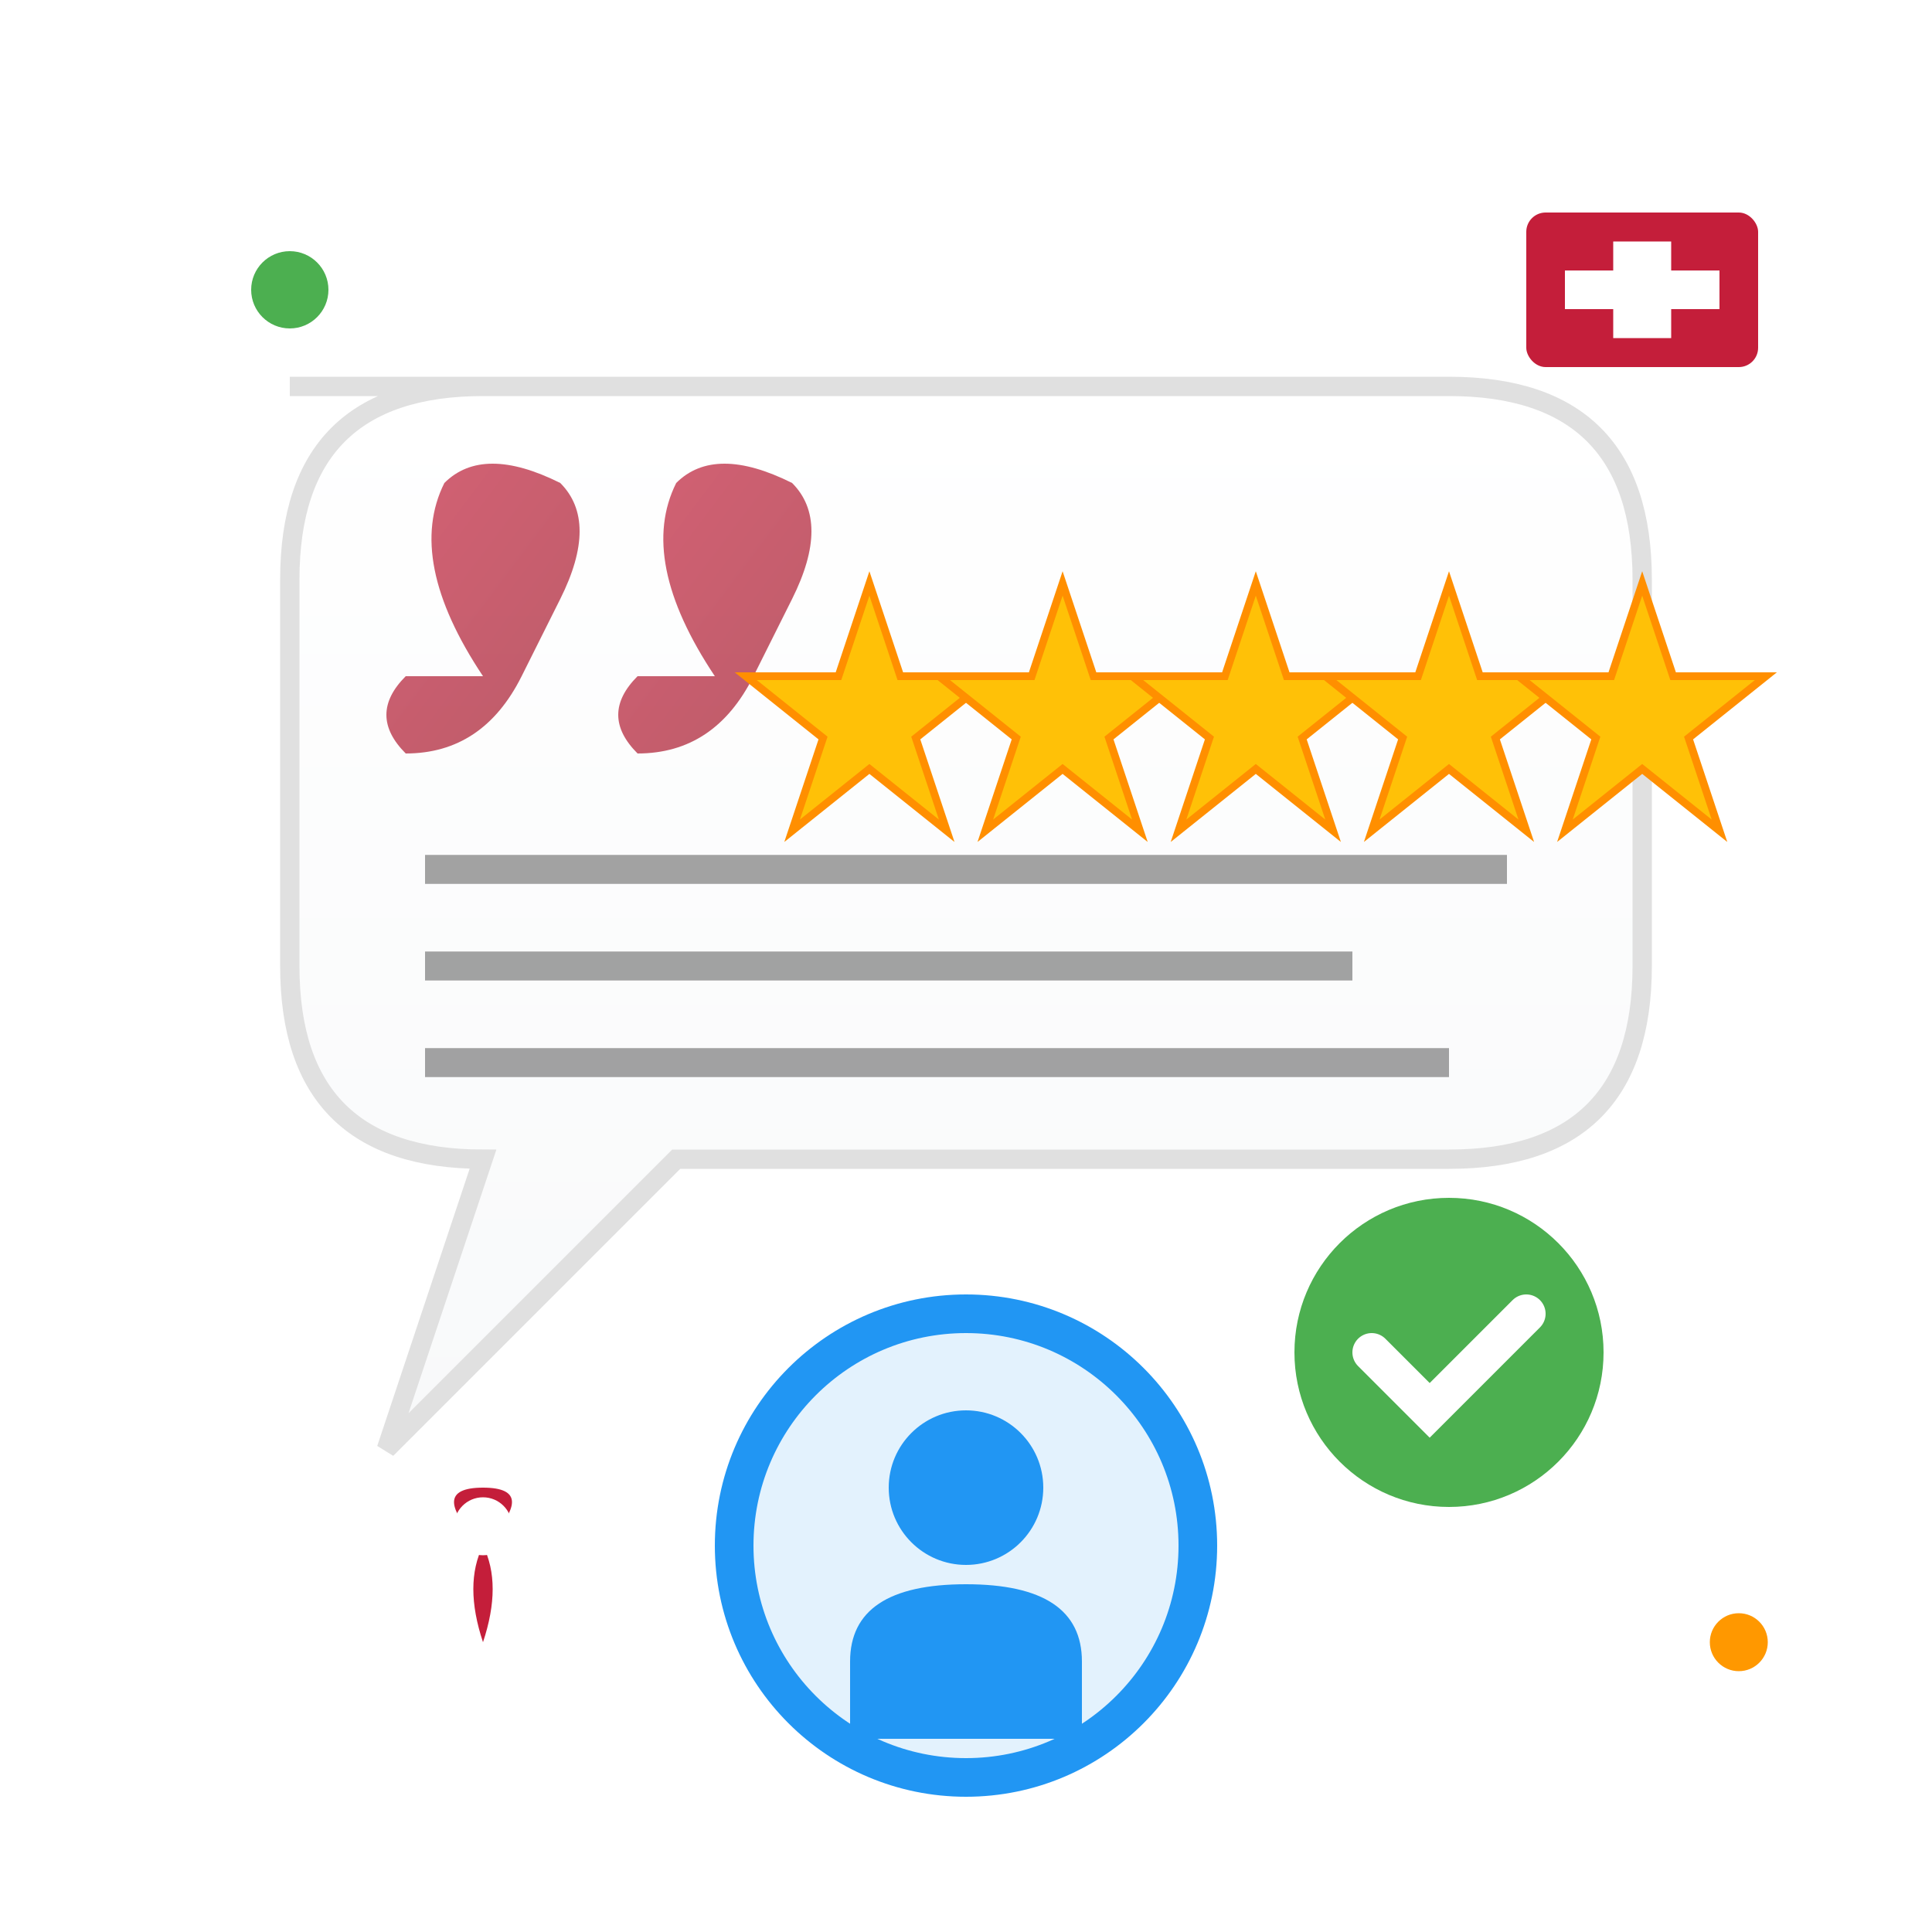 <svg xmlns="http://www.w3.org/2000/svg" viewBox="0 0 100 100" width="100" height="100">
    <defs>
        <linearGradient id="quoteGradient" x1="0%" y1="0%" x2="100%" y2="100%">
            <stop offset="0%" style="stop-color:#c41e3a"/>
            <stop offset="100%" style="stop-color:#a01729"/>
        </linearGradient>
        <linearGradient id="bubbleGradient" x1="0%" y1="0%" x2="0%" y2="100%">
            <stop offset="0%" style="stop-color:#ffffff"/>
            <stop offset="100%" style="stop-color:#f8f9fa"/>
        </linearGradient>
        <filter id="shadow" x="-50%" y="-50%" width="200%" height="200%">
            <feDropShadow dx="2" dy="2" stdDeviation="3" flood-color="rgba(0,0,0,0.2)"/>
        </filter>
    </defs>
    
    <!-- Speech bubble -->
    <path d="M15 20 L75 20 Q85 20 85 30 L85 50 Q85 60 75 60 L35 60 L20 75 L25 60 L25 60 Q15 60 15 50 L15 30 Q15 20 25 20 Z" 
          fill="url(#bubbleGradient)" stroke="#e0e0e0" stroke-width="1" filter="url(#shadow)"/>
    
    <!-- Quote marks -->
    <g transform="translate(25, 35)">
        <path d="M0 0 Q-4 -6 -2 -10 Q0 -12 4 -10 Q6 -8 4 -4 L2 0 Q0 4 -4 4 Q-6 2 -4 0 Z" 
              fill="url(#quoteGradient)" opacity="0.7"/>
        <path d="M12 0 Q8 -6 10 -10 Q12 -12 16 -10 Q18 -8 16 -4 L14 0 Q12 4 8 4 Q6 2 8 0 Z" 
              fill="url(#quoteGradient)" opacity="0.7"/>
    </g>
    
    <!-- Star rating -->
    <g transform="translate(45, 35)">
        <g transform="scale(0.8)">
            <path d="M0 -6 L2 0 L8 0 L3 4 L5 10 L0 6 L-5 10 L-3 4 L-8 0 L-2 0 Z" 
                  fill="#ffc107" stroke="#ff8f00" stroke-width="0.5"/>
        </g>
        <g transform="translate(10, 0) scale(0.8)">
            <path d="M0 -6 L2 0 L8 0 L3 4 L5 10 L0 6 L-5 10 L-3 4 L-8 0 L-2 0 Z" 
                  fill="#ffc107" stroke="#ff8f00" stroke-width="0.5"/>
        </g>
        <g transform="translate(20, 0) scale(0.8)">
            <path d="M0 -6 L2 0 L8 0 L3 4 L5 10 L0 6 L-5 10 L-3 4 L-8 0 L-2 0 Z" 
                  fill="#ffc107" stroke="#ff8f00" stroke-width="0.5"/>
        </g>
        <g transform="translate(30, 0) scale(0.8)">
            <path d="M0 -6 L2 0 L8 0 L3 4 L5 10 L0 6 L-5 10 L-3 4 L-8 0 L-2 0 Z" 
                  fill="#ffc107" stroke="#ff8f00" stroke-width="0.5"/>
        </g>
        <g transform="translate(40, 0) scale(0.8)">
            <path d="M0 -6 L2 0 L8 0 L3 4 L5 10 L0 6 L-5 10 L-3 4 L-8 0 L-2 0 Z" 
                  fill="#ffc107" stroke="#ff8f00" stroke-width="0.5"/>
        </g>
    </g>
    
    <!-- Text lines representing testimonial content -->
    <line x1="22" y1="45" x2="78" y2="45" stroke="#666666" stroke-width="1.5" opacity="0.6"/>
    <line x1="22" y1="50" x2="70" y2="50" stroke="#666666" stroke-width="1.5" opacity="0.6"/>
    <line x1="22" y1="55" x2="75" y2="55" stroke="#666666" stroke-width="1.5" opacity="0.6"/>
    
    <!-- Customer avatar/profile -->
    <g transform="translate(50, 80)">
        <circle cx="0" cy="0" r="12" fill="#e3f2fd" stroke="#2196f3" stroke-width="2"/>
        <!-- Simple person icon -->
        <circle cx="0" cy="-3" r="4" fill="#2196f3"/>
        <path d="M-6 6 Q-6 2 0 2 Q6 2 6 6 L6 10 L-6 10 Z" fill="#2196f3"/>
    </g>
    
    <!-- Swiss quality indicator -->
    <g transform="translate(85, 15)">
        <rect x="-6" y="-4" width="12" height="8" fill="#c41e3a" rx="1"/>
        <rect x="-1.5" y="-2.5" width="3" height="5" fill="#ffffff"/>
        <rect x="-4" y="-1" width="8" height="2" fill="#ffffff"/>
    </g>
    
    <!-- Trust indicators -->
    <circle cx="15" cy="15" r="2" fill="#4caf50">
        <animate attributeName="opacity" values="0.3;1;0.3" dur="2s" repeatCount="indefinite"/>
    </circle>
    <circle cx="90" cy="85" r="1.5" fill="#ff9800">
        <animate attributeName="opacity" values="0.5;1;0.5" dur="3s" repeatCount="indefinite"/>
    </circle>
    
    <!-- Verification checkmark -->
    <g transform="translate(75, 70)">
        <circle cx="0" cy="0" r="8" fill="#4caf50"/>
        <path d="M-4 0 L-1 3 L4 -2" stroke="#ffffff" stroke-width="2" fill="none" stroke-linecap="round"/>
    </g>
    
    <!-- Location indicator (Swiss) -->
    <g transform="translate(25, 85)">
        <path d="M0 -5 Q-3 -8 0 -8 Q3 -8 0 -5 Q-1 -3 0 0 Q1 -3 0 -5 Z" fill="#c41e3a"/>
        <circle cx="0" cy="-6" r="1.5" fill="#ffffff"/>
    </g>
</svg>
